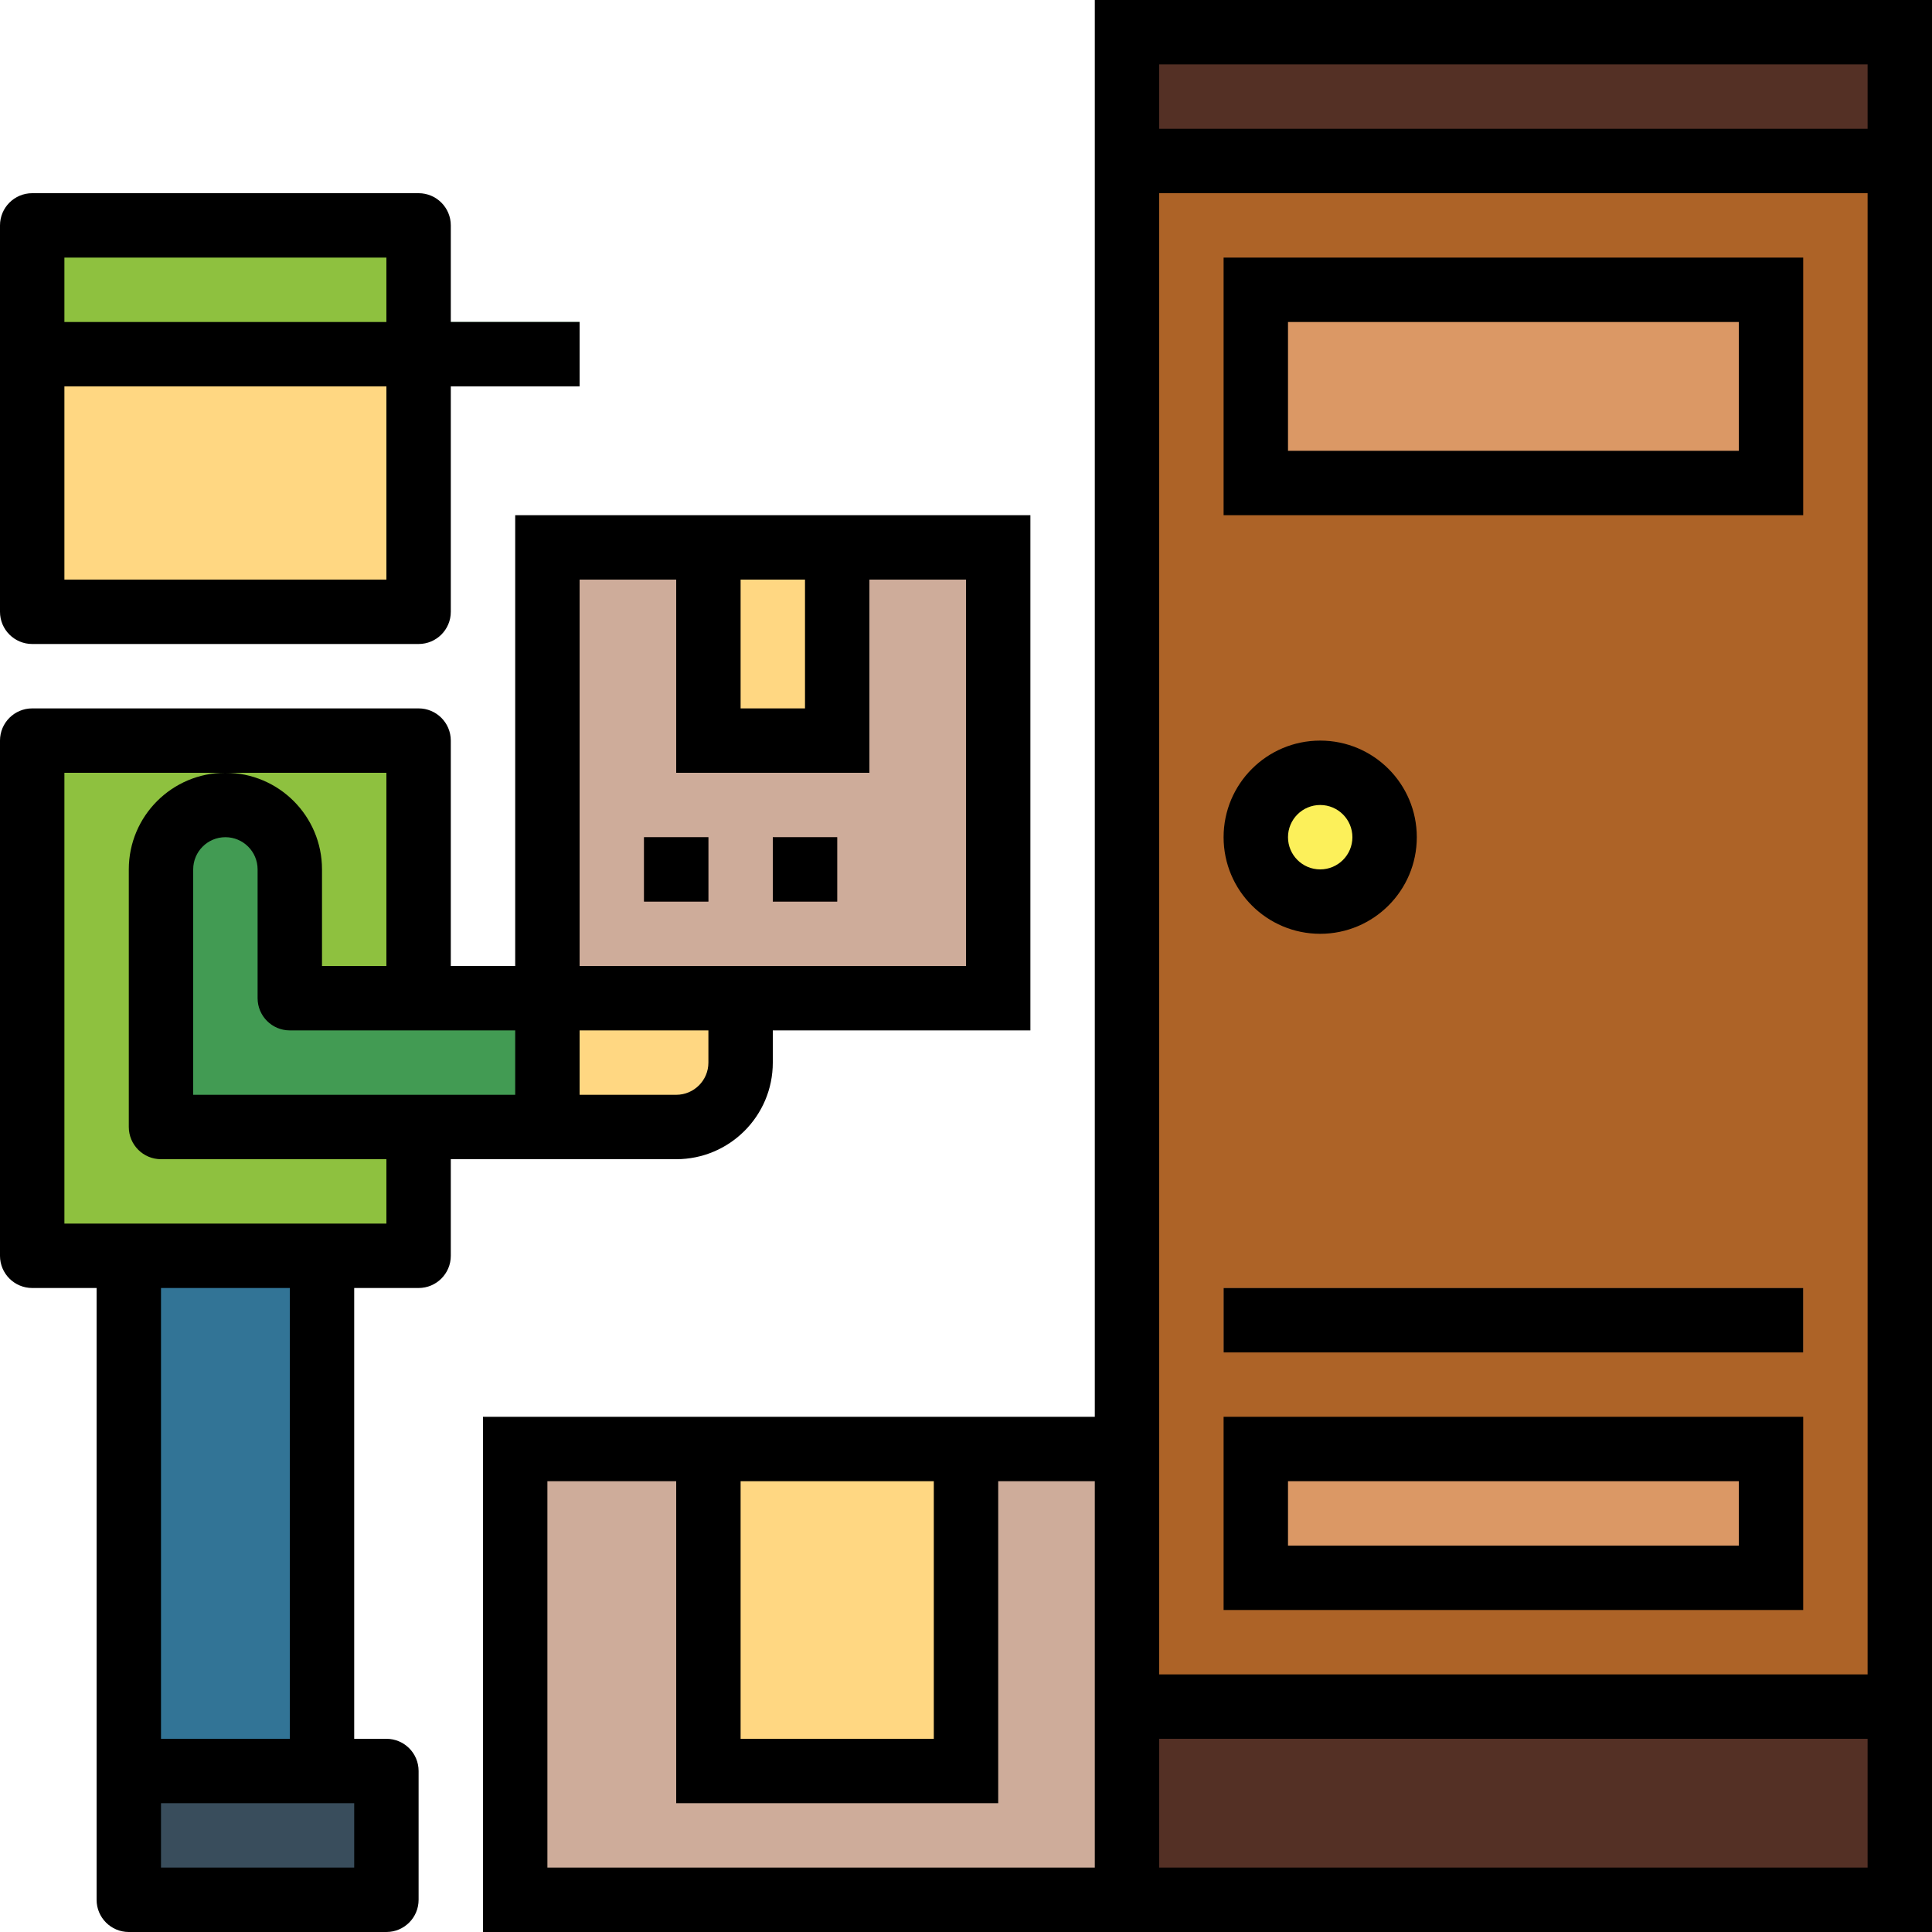 <svg height="480pt" viewBox="0 0 480 480" width="480pt" xmlns="http://www.w3.org/2000/svg"><path d="m8 184h96v128h-96zm0 0" fill="#8ec13f"/><path d="m280 40h192v384h-192zm0 0" fill="#ad6327"/><path d="m344 208c0 8.836-7.164 16-16 16s-16-7.164-16-16 7.164-16 16-16 16 7.164 16 16zm0 0" fill="#fcf05a"/><path d="m32 440h64v32h-64zm0 0" fill="#394d5c"/><path d="m136 248h-64v-32c0-8.836-7.164-16-16-16s-16 7.164-16 16v64h96zm0 0" fill="#429b53"/><path d="m8 56h96v96h-96zm0 0" fill="#ffd782"/><path d="m8 56h96v32h-96zm0 0" fill="#8ec13f"/><path d="m32 312h48v128h-48zm0 0" fill="#327496"/><path d="m104 80h40v16h-40zm0 0" fill="#429b53"/><path d="m136 136h112v112h-112zm0 0" fill="#ceac9a"/><path d="m176 136h32v48h-32zm0 0" fill="#ffd782"/><path d="m160 208h16v16h-16zm0 0" fill="#a07767"/><path d="m192 208h16v16h-16zm0 0" fill="#a07767"/><path d="m136 248h48v16c0 8.836-7.164 16-16 16h-32zm0 0" fill="#ffd782"/><path d="m128 360h152v112h-152zm0 0" fill="#ceac9a"/><path d="m176 360h64v80h-64zm0 0" fill="#ffd782"/><path d="m280 424h192v48h-192zm0 0" fill="#543025"/><path d="m280 8h192v32h-192zm0 0" fill="#543025"/><g fill="#db9865"><path d="m312 360h128v32h-128zm0 0"/><path d="m304 320h144v16h-144zm0 0"/><path d="m312 72h128v48h-128zm0 0"/></g><path d="m352 208c0-13.254-10.746-24-24-24s-24 10.746-24 24 10.746 24 24 24 24-10.746 24-24zm-32 0c0-4.418 3.582-8 8-8s8 3.582 8 8-3.582 8-8 8-8-3.582-8-8zm0 0"/><path d="m8 160h96c4.418 0 8-3.582 8-8v-56h32v-16h-32v-24c0-4.418-3.582-8-8-8h-96c-4.418 0-8 3.582-8 8v96c0 4.418 3.582 8 8 8zm8-96h80v16h-80zm0 32h80v48h-80zm0 0"/><path d="m8 320h16v152c0 4.418 3.582 8 8 8h64c4.418 0 8-3.582 8-8v-32c0-4.418-3.582-8-8-8h-8v-112h16c4.418 0 8-3.582 8-8v-24h56c13.254 0 24-10.746 24-24v-8h64v-128h-128v112h-16v-56c0-4.418-3.582-8-8-8h-96c-4.418 0-8 3.582-8 8v128c0 4.418 3.582 8 8 8zm176-176h16v32h-16zm-40 0h24v48h48v-48h24v96h-96zm0 112h32v8c0 4.418-3.582 8-8 8h-24zm-56 208h-48v-16h48zm-48-32v-112h32v112zm88-176v16h-80v-56c0-4.418 3.582-8 8-8s8 3.582 8 8v32c0 4.418 3.582 8 8 8zm-112-64h80v48h-16v-24c0-13.254-10.746-24-24-24s-24 10.746-24 24v64c0 4.418 3.582 8 8 8h56v16h-80zm0 0"/><path d="m160 208h16v16h-16zm0 0"/><path d="m192 208h16v16h-16zm0 0"/><path d="m272 352h-152v128h360v-480h-208zm-88 16h48v64h-48zm88 96h-136v-96h32v80h80v-80h24zm16-448h176v16h-176zm0 32h176v368h-176zm0 384h176v32h-176zm0 0"/><path d="m304 400h144v-48h-144zm16-32h112v16h-112zm0 0"/><path d="m304 320h144v16h-144zm0 0"/><path d="m304 128h144v-64h-144zm16-48h112v32h-112zm0 0"/></svg>